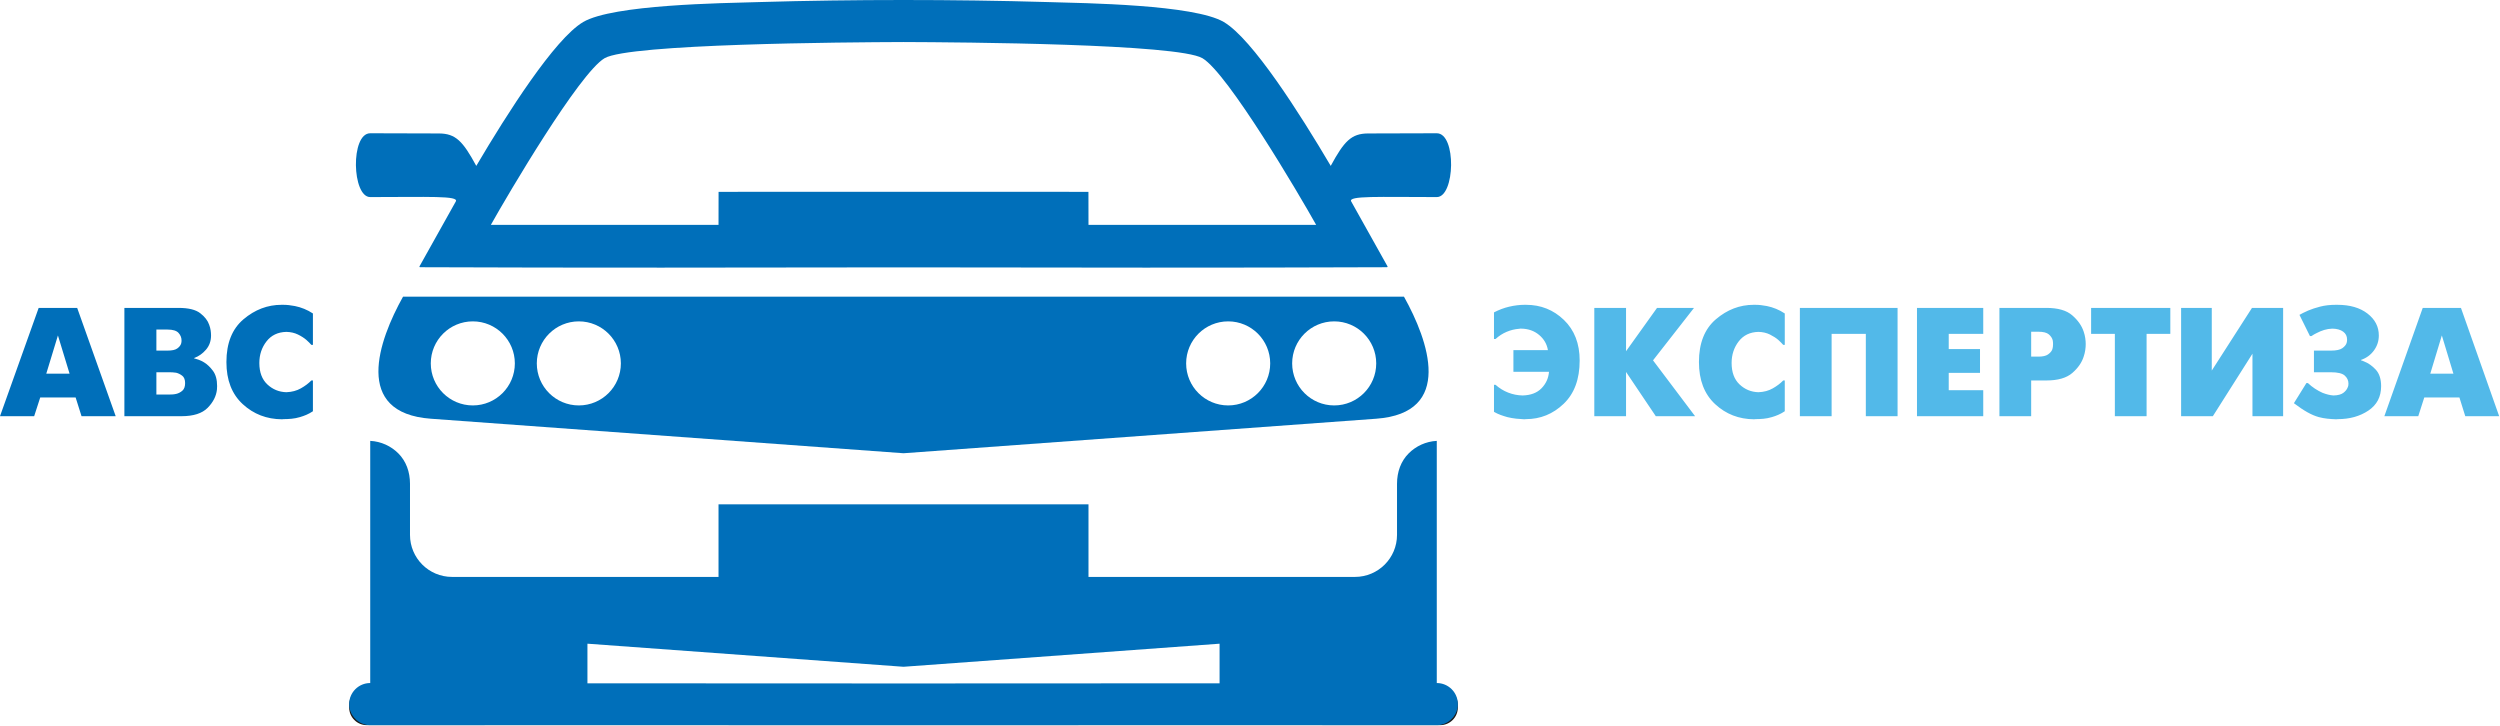<?xml version="1.0" encoding="UTF-8"?> <svg xmlns="http://www.w3.org/2000/svg" width="1747" height="507" viewBox="0 0 1747 507" fill="none"> <path fill-rule="evenodd" clip-rule="evenodd" d="M0 290.838L27.021 215.162H28.107H53.934L80.847 290.838H79.762H56.973L52.849 277.757H28.107L23.874 290.838H22.789H0ZM40.478 234.405L32.339 261.108H48.617L40.478 234.405ZM88.009 215.162H124.797C131.67 215.162 136.698 216.387 139.882 218.838C143.065 221.288 145.163 223.991 146.176 226.946C146.682 228.315 147.026 229.631 147.207 230.892C147.387 232.153 147.478 233.324 147.478 234.405C147.478 238.297 146.302 241.613 143.951 244.351C141.6 247.09 138.832 249.036 135.649 250.189V250.405C136.517 250.622 137.566 250.946 138.796 251.378C140.026 251.811 141.292 252.423 142.595 253.216C144.837 254.586 146.917 256.568 148.834 259.162C150.752 261.757 151.71 265.288 151.71 269.757C151.71 270.189 151.692 270.604 151.656 271C151.62 271.396 151.602 271.811 151.602 272.243C151.095 276.856 148.925 281.108 145.09 285C141.256 288.892 135.179 290.838 126.859 290.838H125.774H86.924V215.162H88.009ZM109.279 275.703H117.961C118.539 275.703 119.299 275.685 120.24 275.649C121.18 275.613 122.121 275.486 123.061 275.27C124.653 274.91 126.1 274.171 127.402 273.054C128.704 271.937 129.355 270.153 129.355 267.703C129.355 265.324 128.686 263.613 127.348 262.568C126.009 261.523 124.58 260.82 123.061 260.459C122.193 260.315 121.343 260.225 120.511 260.189C119.679 260.153 118.973 260.135 118.395 260.135H109.279V275.703ZM109.279 245H117.092C120.203 245 122.446 244.514 123.821 243.541C125.195 242.568 126.1 241.468 126.534 240.243C126.678 239.811 126.769 239.396 126.805 239C126.841 238.604 126.859 238.225 126.859 237.865C126.859 235.919 126.154 234.171 124.743 232.622C123.332 231.072 120.782 230.297 117.092 230.297H109.279V245ZM218.667 287.378C217.147 288.387 215.628 289.216 214.109 289.865C212.59 290.513 211.07 291.054 209.551 291.487C207.598 292.063 205.662 292.441 203.745 292.622C201.828 292.802 199.965 292.892 198.156 292.892L197.071 293C186.364 292.928 177.212 289.396 169.616 282.405C162.02 275.414 158.221 265.613 158.221 253C158.221 239.811 162.2 229.847 170.158 223.108C178.117 216.369 186.979 213 196.746 213H197.831C199.133 213 200.472 213.072 201.846 213.216C203.221 213.36 204.631 213.577 206.078 213.865C208.249 214.297 210.401 214.946 212.535 215.811C214.67 216.676 216.713 217.757 218.667 219.054V241H217.581C217.147 240.496 216.641 239.955 216.062 239.378C215.483 238.802 214.832 238.189 214.109 237.541C212.517 236.171 210.546 234.91 208.195 233.757C205.843 232.604 203.148 231.991 200.11 231.919C194.177 232.063 189.547 234.279 186.219 238.568C182.891 242.856 181.227 247.883 181.227 253.649C181.227 260.135 183.09 265.126 186.816 268.622C190.542 272.117 194.973 273.937 200.11 274.081C203.944 273.937 207.326 273.036 210.256 271.378C213.186 269.721 215.628 267.883 217.581 265.865H218.667V287.378Z" fill="#006FBA"></path> <path fill-rule="evenodd" clip-rule="evenodd" d="M1057.57 244.676H1081.69C1080.97 240.423 1078.91 236.874 1075.5 234.027C1072.09 231.18 1067.94 229.721 1063.06 229.649C1062.84 229.649 1062.61 229.649 1062.36 229.649C1062.11 229.649 1061.84 229.685 1061.55 229.757C1058.61 229.973 1055.72 230.676 1052.88 231.865C1050.05 233.054 1047.45 234.73 1045.08 236.892H1044V218.297C1045.65 217.432 1047.37 216.658 1049.17 215.973C1050.96 215.288 1052.79 214.73 1054.66 214.297C1056.53 213.865 1058.36 213.54 1060.15 213.324C1061.95 213.108 1063.67 213 1065.32 213H1066.4C1076.74 213 1085.57 216.531 1092.89 223.595C1100.21 230.658 1103.87 240.099 1103.87 251.919C1103.87 264.964 1100.14 275.054 1092.67 282.189C1085.21 289.324 1076.41 292.892 1066.29 292.892L1065.21 293C1063.42 292.928 1061.52 292.784 1059.51 292.568C1057.5 292.351 1055.45 291.991 1053.37 291.487C1051.79 291.054 1050.21 290.55 1048.63 289.973C1047.05 289.396 1045.51 288.676 1044 287.811V268.892H1045.08C1047.73 271.27 1050.68 273.09 1053.91 274.351C1057.14 275.613 1060.51 276.279 1064.03 276.351C1069.7 276.207 1074.1 274.532 1077.22 271.324C1080.34 268.117 1082.08 264.279 1082.44 259.811H1057.57V244.676ZM1114.1 290.838V215.162H1115.18H1136.28V245.433L1157.93 215.162H1159.01H1183.77L1155.13 251.811L1184.53 290.838H1183.45H1157.07L1136.28 259.919V290.838H1135.21H1114.1ZM1247.2 287.378C1245.69 288.388 1244.18 289.216 1242.68 289.865C1241.17 290.514 1239.66 291.054 1238.15 291.487C1236.21 292.063 1234.29 292.441 1232.39 292.622C1230.49 292.802 1228.64 292.892 1226.85 292.892L1225.77 293C1215.14 292.928 1206.06 289.396 1198.53 282.405C1190.99 275.414 1187.22 265.613 1187.22 253C1187.22 239.811 1191.17 229.847 1199.06 223.108C1206.96 216.369 1215.75 213 1225.45 213H1226.52C1227.82 213 1229.14 213.072 1230.51 213.216C1231.87 213.36 1233.27 213.576 1234.71 213.865C1236.86 214.297 1239 214.946 1241.11 215.811C1243.23 216.676 1245.26 217.757 1247.2 219.054V241H1246.12C1245.69 240.495 1245.19 239.955 1244.61 239.378C1244.04 238.802 1243.39 238.189 1242.68 237.54C1241.1 236.171 1239.14 234.91 1236.81 233.757C1234.47 232.604 1231.8 231.991 1228.78 231.919C1222.9 232.063 1218.3 234.279 1215 238.568C1211.7 242.856 1210.05 247.883 1210.05 253.649C1210.05 260.135 1211.9 265.126 1215.59 268.622C1219.29 272.117 1223.69 273.937 1228.78 274.081C1232.59 273.937 1235.95 273.036 1238.85 271.378C1241.76 269.721 1244.18 267.883 1246.12 265.865H1247.2V287.378ZM1257.75 290.838V215.162H1258.83H1326.02V290.838H1324.95H1303.84V233.324H1279.93V290.838H1278.86H1257.75ZM1339.59 290.838V215.162H1340.67H1385.89V233.324H1361.77V243.919H1383.63V260.567H1361.77V272.676H1385.89V290.838H1384.82H1339.59ZM1397.2 290.838V215.162H1398.28H1430.04C1438.08 215.162 1444.1 216.892 1448.08 220.351C1452.07 223.811 1454.74 227.63 1456.1 231.811C1456.61 233.324 1456.97 234.82 1457.18 236.297C1457.4 237.775 1457.5 239.162 1457.5 240.459C1457.5 241.757 1457.4 243.144 1457.18 244.622C1456.97 246.099 1456.61 247.595 1456.1 249.108C1454.81 253.288 1452.16 257.126 1448.14 260.622C1444.11 264.117 1438.08 265.865 1430.04 265.865H1419.38V290.838H1418.31H1397.2ZM1419.38 231.811V249.216H1424.34C1427.42 249.216 1429.69 248.712 1431.12 247.703C1432.56 246.694 1433.53 245.613 1434.03 244.459C1434.32 243.667 1434.5 242.91 1434.57 242.189C1434.64 241.468 1434.67 240.892 1434.67 240.459C1434.67 240.027 1434.66 239.595 1434.62 239.162C1434.59 238.73 1434.53 238.297 1434.46 237.865C1434.1 236.351 1433.2 234.964 1431.77 233.703C1430.33 232.441 1427.85 231.811 1424.34 231.811H1419.38ZM1477.86 290.838V233.324H1461.27V215.162H1462.35H1516.62V233.324H1500.04V290.838H1498.96H1477.86ZM1525.24 215.162H1545.59V258.946L1573.69 215.162H1574.77H1595.45V290.838H1594.37H1574.02V247.162L1546.34 290.838H1545.27H1524.16V215.162H1525.24ZM1616.98 245H1628.94C1632.6 245 1635.22 244.442 1636.8 243.324C1638.38 242.207 1639.38 241 1639.81 239.703C1639.95 239.27 1640.04 238.838 1640.08 238.405C1640.12 237.973 1640.13 237.577 1640.13 237.216C1640.13 234.91 1639.22 233.09 1637.39 231.757C1635.56 230.423 1633.06 229.721 1629.9 229.649C1627.82 229.721 1625.9 230.027 1624.14 230.568C1622.38 231.108 1620.68 231.811 1619.03 232.676C1618.38 232.964 1617.75 233.288 1617.14 233.649C1616.53 234.009 1615.91 234.405 1615.26 234.838H1614.18L1606.86 220.027C1607.51 219.667 1608.35 219.216 1609.39 218.676C1610.43 218.135 1611.63 217.577 1613 217C1615.37 215.991 1618.17 215.072 1621.4 214.243C1624.63 213.414 1628.25 213 1632.27 213H1633.35C1642.11 213 1649.13 215.036 1654.4 219.108C1659.68 223.18 1662.32 228.279 1662.32 234.405C1662.32 238.297 1661.19 241.793 1658.92 244.892C1656.66 247.991 1653.67 250.189 1649.93 251.486V251.811C1650.29 251.883 1650.63 251.991 1650.96 252.135C1651.28 252.279 1651.62 252.423 1651.98 252.568C1654.99 253.721 1657.74 255.649 1660.22 258.351C1662.69 261.054 1663.93 264.892 1663.93 269.865C1663.93 277.288 1660.95 282.982 1654.99 286.946C1649.04 290.91 1641.93 292.892 1633.67 292.892L1632.6 293C1630.37 292.928 1628.27 292.784 1626.3 292.568C1624.32 292.351 1622.37 291.991 1620.43 291.487C1617.84 290.766 1615.17 289.631 1612.41 288.081C1609.64 286.532 1606.5 284.424 1602.98 281.757L1611.71 267.703H1612.78C1614.29 269.144 1615.92 270.442 1617.68 271.595C1619.44 272.748 1621.22 273.721 1623.01 274.514C1624.3 275.018 1625.6 275.432 1626.89 275.757C1628.18 276.081 1629.44 276.279 1630.66 276.351C1633.74 276.279 1636.04 275.667 1637.55 274.514C1639.06 273.36 1640.06 272.099 1640.56 270.73C1640.78 270.297 1640.92 269.847 1641 269.378C1641.07 268.91 1641.1 268.46 1641.1 268.027C1641.1 265.865 1640.24 264.009 1638.52 262.46C1636.8 260.91 1633.6 260.135 1628.94 260.135H1616.98V245ZM1666.19 290.838L1693.01 215.162H1694.08H1719.71L1746.42 290.838H1745.34H1722.73L1718.64 277.757H1694.08L1689.88 290.838H1688.81H1666.19ZM1706.36 234.405L1698.28 261.108H1714.44L1706.36 234.405Z" fill="#52B9E9"></path> <path fill-rule="evenodd" clip-rule="evenodd" d="M258.714 93.124C244.832 93.166 245.937 137.716 258.714 137.716C299.158 137.716 320.947 136.648 318.508 140.785L292.936 186.507H293.49L293.228 186.733C405.94 187.191 518.655 187.022 631.37 186.839C744.085 187.022 856.799 187.191 969.511 186.733L969.25 186.507H969.803L944.231 140.785C941.793 136.648 963.581 137.716 1004.03 137.716C1016.8 137.716 1017.91 93.166 1004.03 93.124L956.026 93.261C944.292 93.294 939.277 98.667 929.92 115.925C908.354 79.362 875.206 27.203 855.213 15.391C834.512 3.161 757.947 2.199 732.529 1.453C698.848 0.466 665.067 0 631.37 0C597.672 0 563.891 0.466 530.21 1.453C504.792 2.199 428.227 3.161 407.526 15.391C387.533 27.203 354.385 79.362 332.819 115.925C323.463 98.667 318.447 93.294 306.713 93.261L258.714 93.124ZM919.726 157.136H760.636L760.601 134.059L631.371 134.014L502.141 134.059L502.105 157.136H343.015C354.866 135.944 404.77 51.173 422.468 40.678C439.614 30.586 590.456 29.531 631.371 29.371C672.286 29.531 823.129 30.586 840.274 40.678C857.973 51.173 907.877 135.944 919.728 157.136H919.726Z" fill="#006FBA"></path> <path fill-rule="evenodd" clip-rule="evenodd" d="M981.08 207.289C998.283 238.055 1016.24 288.622 961.704 292.604C888.299 297.963 660.463 314.601 631.369 316.725C602.276 314.601 374.439 297.963 301.034 292.604C246.496 288.622 264.455 238.055 281.658 207.289C398.228 207.289 514.799 207.289 631.369 207.289C747.94 207.289 864.51 207.289 981.08 207.289ZM404.491 224.572C420.713 224.572 433.862 237.722 433.862 253.943C433.862 270.164 420.713 283.314 404.491 283.314C388.27 283.314 375.12 270.164 375.12 253.943C375.12 237.722 388.27 224.572 404.491 224.572ZM330.406 224.572C346.627 224.572 359.776 237.722 359.776 253.943C359.776 270.164 346.627 283.314 330.406 283.314C314.184 283.314 301.034 270.164 301.034 253.943C301.034 237.722 314.184 224.572 330.406 224.572ZM858.247 224.572C842.026 224.572 828.876 237.722 828.876 253.943C828.876 270.164 842.026 283.314 858.247 283.314C874.469 283.314 887.618 270.164 887.618 253.943C887.618 237.722 874.469 224.572 858.247 224.572ZM932.333 224.572C916.112 224.572 902.962 237.722 902.962 253.943C902.962 270.164 916.112 283.314 932.333 283.314C948.554 283.314 961.704 270.164 961.704 253.943C961.704 237.722 948.554 224.572 932.333 224.572Z" fill="#006FBA"></path> <path fill-rule="evenodd" clip-rule="evenodd" d="M256.271 480.402H1006.47C1013.22 480.402 1018.74 485.923 1018.74 492.671V494.461C1018.74 501.209 1013.22 506.73 1006.47 506.73H256.271C249.523 506.73 244.002 501.209 244.002 494.461V492.671C244.002 485.923 249.523 480.402 256.271 480.402Z" fill="#1B1918"></path> <path fill-rule="evenodd" clip-rule="evenodd" d="M1007.14 506.398C1013.77 504.969 1018.74 499.074 1018.74 492.017C1018.74 483.891 1012.15 477.304 1004.02 477.304V382.406V381.099V308.082C996.362 308.479 989.46 311.749 984.375 316.834C978.942 322.267 976.234 329.773 976.234 338.064C976.234 345.129 976.234 366.669 976.234 373.777C976.234 389.998 963.084 403.148 946.863 403.148H760.635V352.424H631.369H502.103V403.148H315.875C299.654 403.148 286.504 389.998 286.504 373.777C286.504 366.669 286.504 345.129 286.504 338.064C286.504 329.773 283.795 322.267 278.363 316.834C273.278 311.749 266.376 308.479 258.713 308.082V381.099V382.406V477.304C250.587 477.304 244 483.891 244 492.017C244 499.074 248.969 504.969 255.598 506.398C256.096 506.622 256.953 506.723 258.483 506.73H258.713C313.399 506.646 472.709 506.671 631.369 506.73C790.029 506.671 949.338 506.646 1004.02 506.73H1004.25C1005.78 506.724 1006.64 506.622 1007.14 506.398V506.398ZM631.369 465.941L852.238 449.813V477.5L631.369 477.601L410.5 477.5V449.813L631.369 465.941Z" fill="#006FBA"></path> </svg> 
